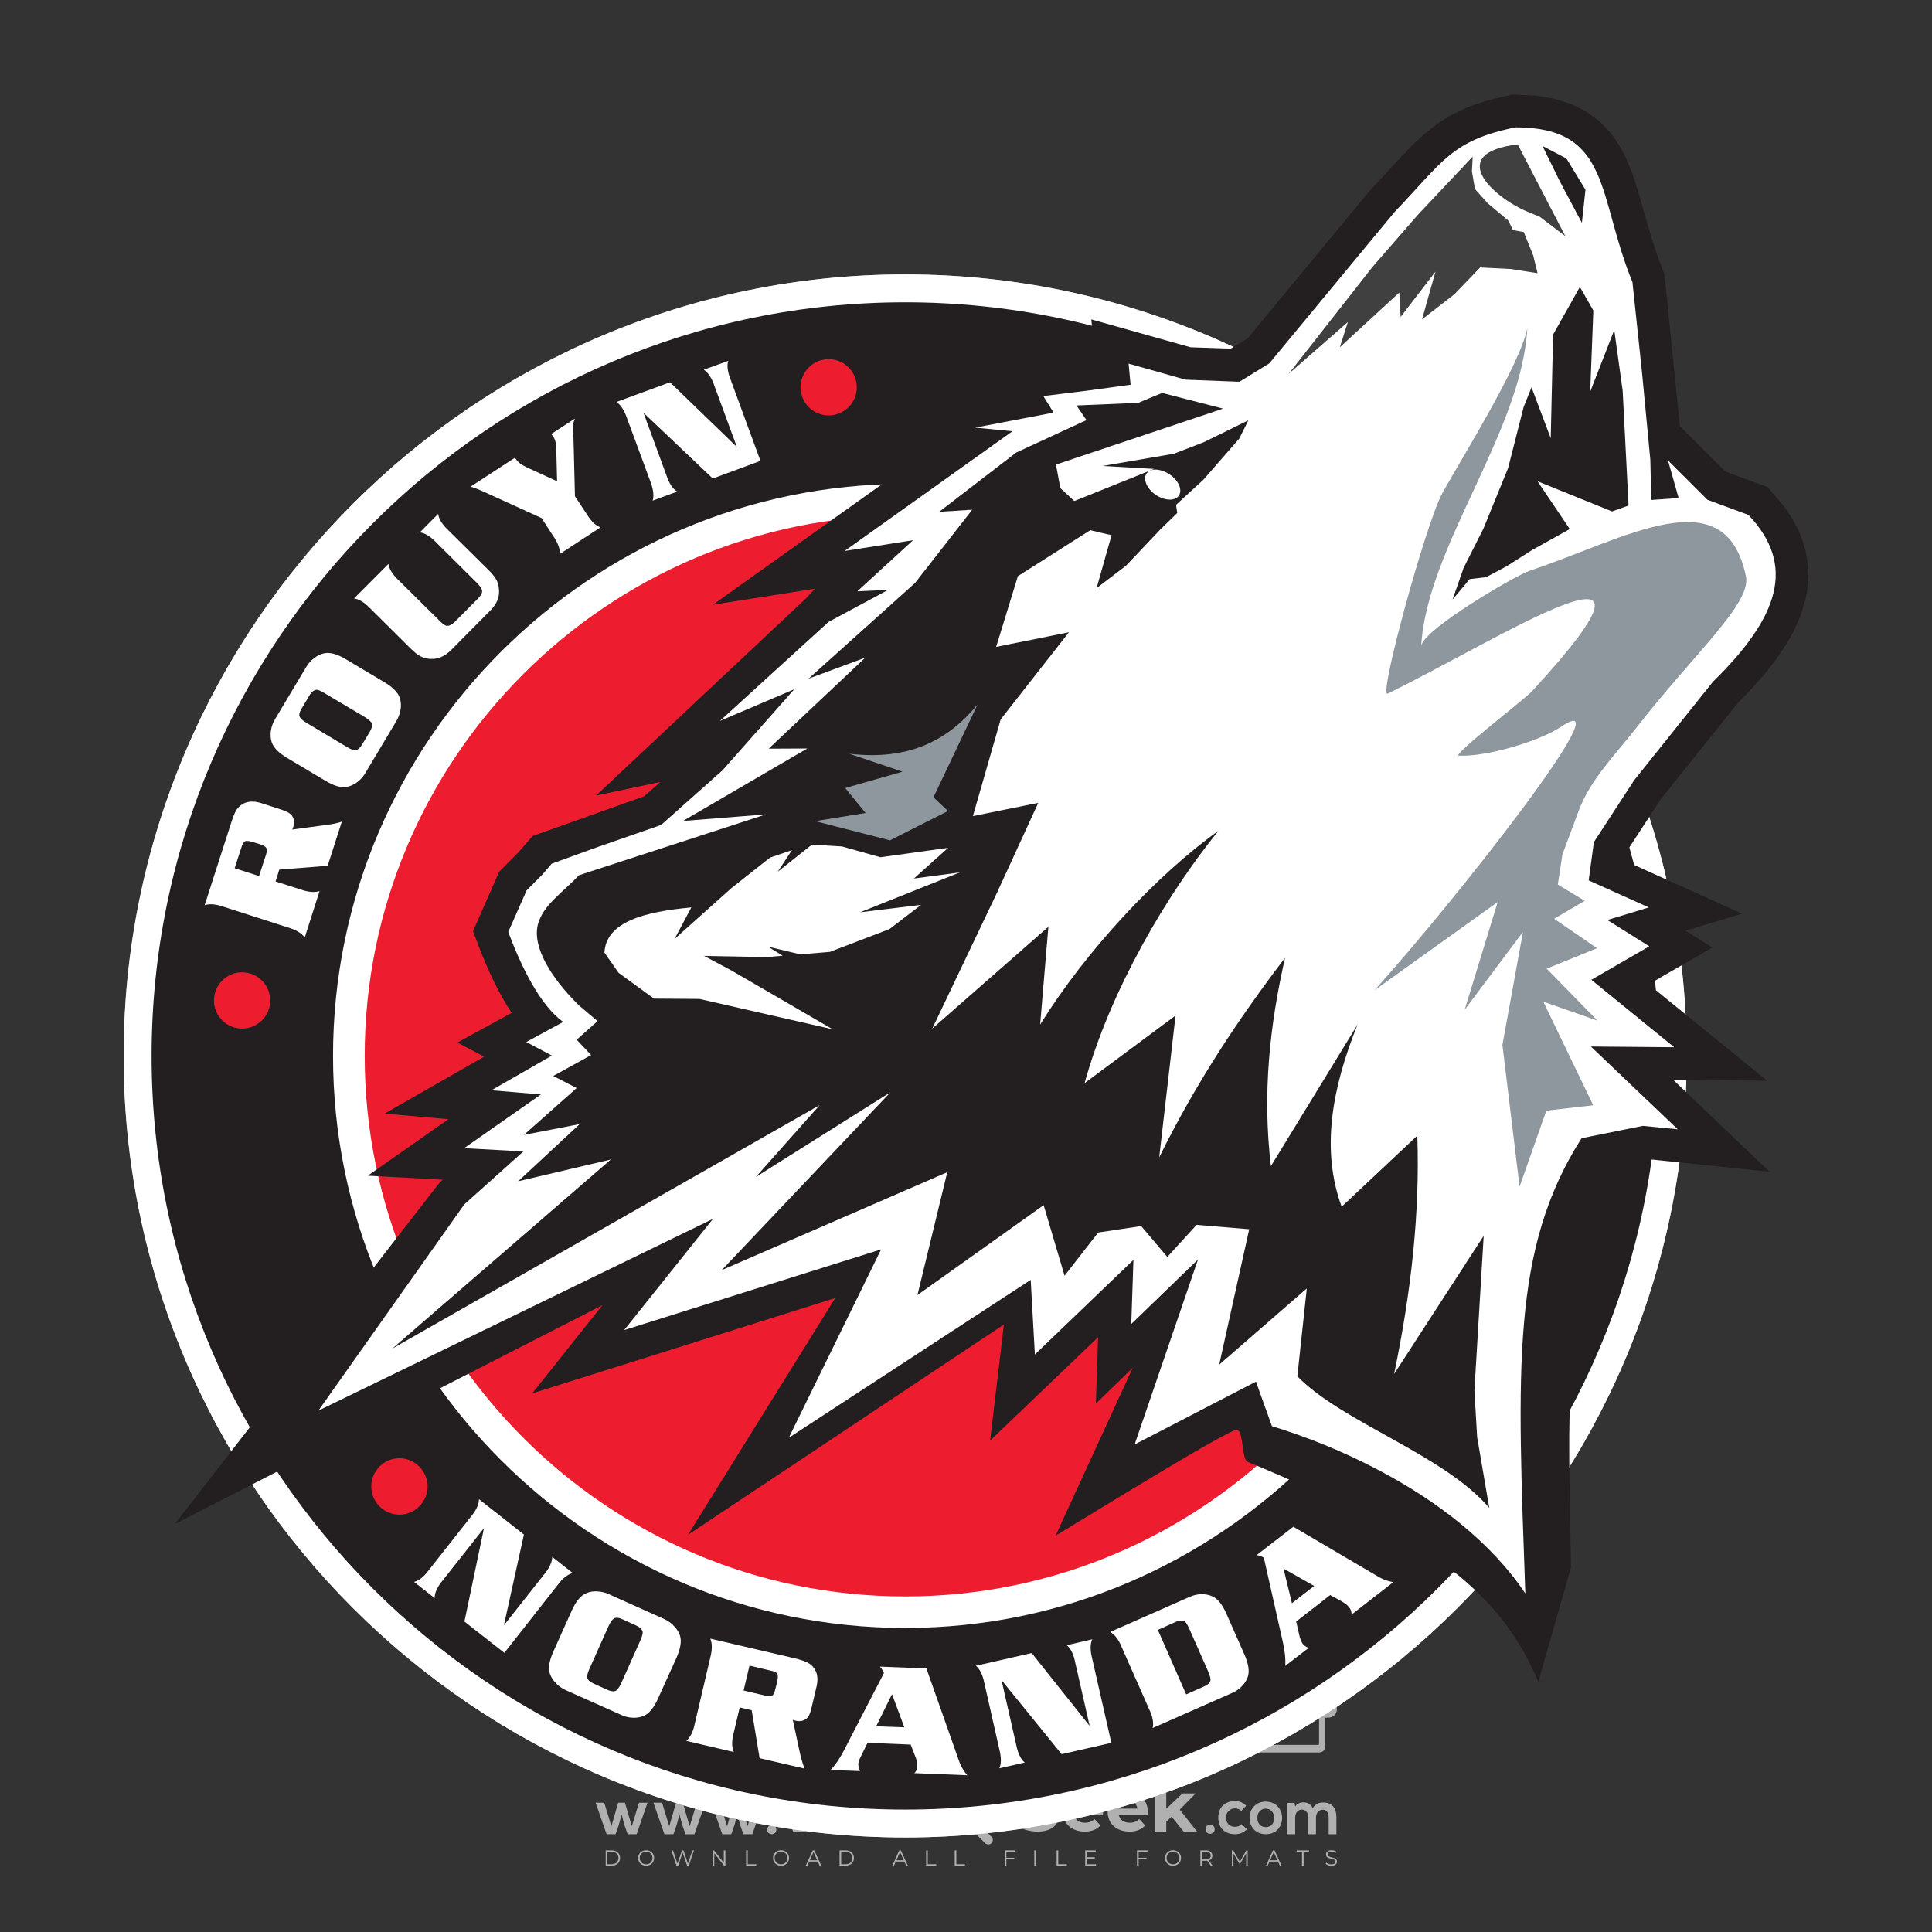 <?xml version="1.0" encoding="iso-8859-1"?>
<!-- Generator: Adobe Illustrator 24.3.0, SVG Export Plug-In . SVG Version: 6.00 Build 0)  -->
<svg version="1.1" id="Layer_1" xmlns="http://www.w3.org/2000/svg" xmlns:xlink="http://www.w3.org/1999/xlink" x="0px" y="0px"
	 viewBox="0 0 500 500" style="enable-background:new 0 0 500 500;" xml:space="preserve">
<rect x="0" y="0" width="500" height="500" fill="#333333" stroke="none"/>
<g id="watermark_1_">
	<g>
		<g id="watermark" style="opacity:0.61;">
			<g>
				<g>
					<g>
						<g>
							<polygon style="fill:#FFFFFF;" points="213.765,461.172 208.204,474.017 205.268,474.017 199.726,461.172 202.938,461.172 
								206.846,470.347 210.81,461.172 							"/>
						</g>
						<g>
							<path style="fill:#FFFFFF;" d="M223.507,469.741h-7.469c0.275,1.23,1.321,1.982,2.826,1.982c1.046,0,1.798-0.312,2.477-0.954
								l1.523,1.651c-0.917,1.046-2.294,1.597-4.074,1.597c-3.413,0-5.634-2.147-5.634-5.083c0-2.954,2.257-5.083,5.267-5.083
								c2.899,0,5.138,1.945,5.138,5.12C223.562,469.191,223.526,469.503,223.507,469.741 M216.002,468.071h4.863
								c-0.202-1.248-1.138-2.055-2.422-2.055C217.139,466.016,216.204,466.805,216.002,468.071"/>
						</g>
						<g>
							<path style="fill:#FFFFFF;" d="M224.735,468.934c0-2.973,2.294-5.083,5.505-5.083c2.074,0,3.707,0.899,4.423,2.514
								l-2.22,1.193c-0.532-0.936-1.321-1.358-2.221-1.358c-1.45,0-2.587,1.009-2.587,2.734c0,1.725,1.138,2.734,2.587,2.734
								c0.899,0,1.688-0.404,2.221-1.358l2.22,1.211c-0.716,1.578-2.349,2.495-4.423,2.495
								C227.029,474.017,224.735,471.907,224.735,468.934"/>
						</g>
						<g>
							<path style="fill:#FFFFFF;" d="M242.828,473.393c-0.587,0.422-1.45,0.624-2.331,0.624c-2.33,0-3.688-1.193-3.688-3.542
								v-4.055h-1.523v-2.202h1.523v-2.404h2.863v2.404h2.459v2.202h-2.459v4.019c0,0.844,0.458,1.303,1.229,1.303
								c0.422,0,0.844-0.128,1.156-0.367L242.828,473.393z"/>
						</g>
					</g>
					<g>
						<path style="fill:#FFFFFF;" d="M262.474,463.997v2.643c-0.238-0.018-0.422-0.037-0.642-0.037
							c-1.578,0-2.624,0.862-2.624,2.753v4.661h-2.863v-9.873h2.734v1.303C259.776,464.493,260.951,463.997,262.474,463.997"/>
					</g>
					<g>
						<path style="fill:#FFFFFF;" d="M263.299,472.53l1.009-2.239c1.083,0.789,2.697,1.339,4.239,1.339
							c1.762,0,2.477-0.587,2.477-1.376c0-2.404-7.469-0.752-7.469-5.524c0-2.184,1.762-4,5.413-4c1.615,0,3.267,0.385,4.459,1.138
							l-0.918,2.257c-1.193-0.679-2.422-1.009-3.56-1.009c-1.761,0-2.44,0.66-2.44,1.468c0,2.367,7.468,0.734,7.468,5.45
							c0,2.147-1.78,3.982-5.45,3.982C266.492,474.017,264.437,473.411,263.299,472.53"/>
					</g>
					<g>
						<path style="fill:#FFFFFF;" d="M285.428,469.741h-7.469c0.275,1.23,1.321,1.982,2.826,1.982c1.046,0,1.798-0.312,2.477-0.954
							l1.523,1.651c-0.918,1.046-2.294,1.597-4.074,1.597c-3.413,0-5.634-2.147-5.634-5.083c0-2.954,2.257-5.083,5.267-5.083
							c2.9,0,5.138,1.945,5.138,5.12C285.484,469.191,285.447,469.503,285.428,469.741 M277.923,468.071h4.863
							c-0.202-1.248-1.138-2.055-2.422-2.055C279.061,466.016,278.125,466.805,277.923,468.071"/>
					</g>
					<g>
						<path style="fill:#FFFFFF;" d="M297.007,469.741h-7.469c0.275,1.23,1.321,1.982,2.826,1.982c1.046,0,1.798-0.312,2.477-0.954
							l1.523,1.651c-0.918,1.046-2.294,1.597-4.074,1.597c-3.413,0-5.634-2.147-5.634-5.083c0-2.954,2.257-5.083,5.267-5.083
							c2.899,0,5.138,1.945,5.138,5.12C297.062,469.191,297.025,469.503,297.007,469.741 M289.501,468.071h4.863
							c-0.202-1.248-1.138-2.055-2.422-2.055C290.639,466.016,289.703,466.805,289.501,468.071"/>
					</g>
					<g>
						<polygon style="fill:#FFFFFF;" points="303.208,470.145 301.831,471.503 301.831,474.017 298.969,474.017 298.969,460.401 
							301.831,460.401 301.831,468.108 306.016,464.144 309.429,464.144 305.318,468.328 309.796,474.017 306.327,474.017 						"/>
					</g>
					<g>
						<path style="fill:#FFFFFF;" d="M256.601,475.359L256.601,475.359l-2.86-2.86c-0.435,0.508-0.953,0.943-1.534,1.284
							c-0.092,0.069-0.186,0.136-0.283,0.199l3.027,3.027c0.456,0.456,1.195,0.456,1.65,0
							C257.057,476.554,257.057,475.815,256.601,475.359"/>
					</g>
					<g>
						<path style="fill:#FFFFFF;" d="M249.984,463.244c0.221-0.173,0.495-0.281,0.797-0.281c0.042,0,0.083,0.002,0.124,0.006
							c-0.214-0.156-0.478-0.249-0.764-0.249c-0.395,0-0.744,0.18-0.981,0.458c-0.051,0-0.1,0.006-0.151,0.008
							c0.039-0.077,0.064-0.162,0.064-0.255c0-0.234-0.143-0.434-0.346-0.519c0.087,0.126,0.138,0.279,0.138,0.445
							c0,0.122-0.031,0.237-0.081,0.341c-2.811,0.201-5.03,2.539-5.03,5.4c0,2.993,2.426,5.42,5.42,5.42
							c2.993,0,5.42-2.426,5.42-5.42C254.595,465.879,252.593,463.635,249.984,463.244 M247.983,464.656
							c0.435,0,0.844,0.112,1.199,0.309c0.374-0.245,0.82-0.387,1.299-0.387c0.711,0,1.348,0.312,1.784,0.806
							c-0.435-0.379-1.004-0.61-1.627-0.61c-0.449,0-0.87,0.12-1.234,0.329c-0.079,0.046-0.156,0.096-0.229,0.15
							c-0.065-0.048-0.133-0.093-0.204-0.134c-0.369-0.219-0.8-0.344-1.26-0.344c-0.3,0-0.588,0.054-0.854,0.152
							C247.196,464.754,247.578,464.656,247.983,464.656 M251.772,469.098c0.115,0.305,0.181,0.634,0.181,0.979
							c0,1.534-1.244,2.777-2.778,2.777c-1.534,0-2.777-1.243-2.777-2.777c0-0.345,0.066-0.674,0.181-0.979
							c-0.62-0.382-1.035-1.064-1.035-1.846c0-1.197,0.971-2.168,2.168-2.168c0.565,0,1.078,0.218,1.463,0.572
							c0.386-0.354,0.899-0.572,1.464-0.572c1.197,0,2.168,0.971,2.168,2.168C252.807,468.034,252.392,468.716,251.772,469.098"/>
					</g>
					<g>
						<path style="fill:#FFFFFF;" d="M251.666,467.061c0,0.497-0.404,0.901-0.901,0.901c-0.497,0-0.901-0.404-0.901-0.901
							s0.404-0.901,0.901-0.901c0.101,0,0.197,0.017,0.287,0.047c-0.03,0.062-0.045,0.132-0.045,0.204
							c0,0.273,0.221,0.494,0.494,0.494c0.05,0,0.099-0.008,0.146-0.022C251.66,466.941,251.666,467,251.666,467.061"/>
					</g>
					<g>
						<path style="fill:#FFFFFF;" d="M248.255,467.061c0,0.376-0.305,0.681-0.681,0.681c-0.376,0-0.681-0.305-0.681-0.681
							s0.305-0.681,0.681-0.681c0.076,0,0.149,0.013,0.217,0.035c-0.023,0.047-0.034,0.1-0.034,0.155
							c0,0.206,0.167,0.374,0.374,0.374c0.038,0,0.075-0.006,0.11-0.017C248.25,466.97,248.255,467.015,248.255,467.061"/>
					</g>
					<g>
						<g>
							<g>
								<rect x="242.908" y="467.83" style="fill:#FFFFFF;" width="0.616" height="0.616"/>
							</g>
							<g>
								<rect x="254.827" y="467.83" style="fill:#FFFFFF;" width="0.616" height="0.616"/>
							</g>
							<g>
								<path style="fill:#FFFFFF;" d="M255.205,468.082h-0.14c0-3.248-2.642-5.89-5.89-5.89c-3.248,0-5.89,2.642-5.89,5.89h-0.14
									c0-1.611,0.627-3.125,1.766-4.264c1.139-1.139,2.653-1.766,4.264-1.766c1.611,0,3.125,0.627,4.264,1.766
									C254.578,464.957,255.205,466.471,255.205,468.082"/>
							</g>
						</g>
						<g>
							<rect x="248.868" y="461.814" style="fill:#FFFFFF;" width="0.616" height="0.616"/>
						</g>
						<g>
							<rect x="244.95" y="462.052" style="fill:#FFFFFF;" width="8.45" height="0.14"/>
						</g>
						<g>
							<path style="fill:#FFFFFF;" d="M245.174,462.15c0,0.108-0.088,0.196-0.196,0.196c-0.108,0-0.196-0.088-0.196-0.196
								c0-0.108,0.088-0.196,0.196-0.196C245.086,461.954,245.174,462.042,245.174,462.15"/>
						</g>
						<g>
							<path style="fill:#FFFFFF;" d="M253.596,462.15c0,0.108-0.088,0.196-0.196,0.196c-0.108,0-0.196-0.088-0.196-0.196
								c0-0.108,0.088-0.196,0.196-0.196C253.509,461.954,253.596,462.042,253.596,462.15"/>
						</g>
					</g>
				</g>
				<g>
					<path style="fill:#FFFFFF;" d="M314.356,473.409c0,1.559-2.364,1.559-2.364,0C311.993,471.851,314.356,471.851,314.356,473.409
						z"/>
				</g>
				<g>
					<g>
						<g>
							<path style="fill:#FFFFFF;" d="M161.739,466.549l1.772,6.088l1.855-6.088h2.215l-2.823,8.14h-2.33l-0.837-2.396l-0.722-2.708
								l-0.722,2.708l-0.837,2.396h-2.33l-2.839-8.14h2.231l1.855,6.088l1.756-6.088H161.739z"/>
						</g>
						<g>
							<path style="fill:#FFFFFF;" d="M176.713,466.549l1.772,6.088l1.855-6.088h2.215l-2.823,8.14h-2.33l-0.837-2.396l-0.722-2.708
								l-0.722,2.708l-0.837,2.396h-2.33l-2.839-8.14h2.231l1.855,6.088l1.756-6.088H176.713z"/>
						</g>
						<g>
							<path style="fill:#FFFFFF;" d="M191.687,466.549l1.772,6.088l1.855-6.088h2.215l-2.823,8.14h-2.33l-0.837-2.396l-0.722-2.708
								l-0.722,2.708l-0.837,2.396h-2.33l-2.839-8.14h2.231l1.855,6.088l1.756-6.088H191.687z"/>
						</g>
					</g>
					<g>
						<path style="fill:#FFFFFF;" d="M200.908,473.52c0,1.559-2.364,1.559-2.364,0C198.545,471.962,200.908,471.962,200.908,473.52z
							"/>
					</g>
					<g>
						<path style="fill:#FFFFFF;" d="M322.71,473.409c-0.935,0.919-1.919,1.28-3.117,1.28c-2.346,0-4.3-1.411-4.3-4.282
							s1.953-4.284,4.3-4.284c1.149,0,2.035,0.329,2.921,1.199l-1.264,1.329c-0.476-0.428-1.066-0.64-1.623-0.64
							c-1.346,0-2.33,0.985-2.33,2.396c0,1.542,1.05,2.362,2.297,2.362c0.64,0,1.28-0.18,1.772-0.672L322.71,473.409z"/>
					</g>
					<g>
						<path style="fill:#FFFFFF;" d="M331.805,470.472c0,2.33-1.591,4.217-4.217,4.217c-2.626,0-4.201-1.887-4.201-4.217
							c0-2.314,1.609-4.217,4.185-4.217C330.149,466.255,331.805,468.158,331.805,470.472z M325.389,470.472
							c0,1.231,0.739,2.38,2.199,2.38c1.46,0,2.199-1.149,2.199-2.38c0-1.215-0.854-2.396-2.199-2.396
							C326.144,468.077,325.389,469.258,325.389,470.472z"/>
					</g>
					<g>
						<path style="fill:#FFFFFF;" d="M338.572,474.689v-4.332c0-1.068-0.559-2.035-1.658-2.035c-1.082,0-1.722,0.967-1.722,2.035
							v4.332h-2.003v-8.107h1.855l0.148,0.985c0.426-0.82,1.362-1.116,2.133-1.116c0.969,0,1.937,0.394,2.396,1.51
							c0.723-1.149,1.658-1.478,2.708-1.478c2.297,0,3.43,1.412,3.43,3.84v4.365h-2.003v-4.365c0-1.066-0.442-1.97-1.526-1.97
							c-1.082,0-1.756,0.935-1.756,2.003v4.332H338.572z"/>
					</g>
				</g>
			</g>
		</g>
		<g style="opacity:0.61;">
			<g>
				<g>
					<path style="fill:#FFFFFF;" d="M345.988,431.299c-0.006-1.224-0.959-2.121-2.189-2.14c-0.924-0.014-0.832,0.12-0.834-0.867
						c-0.003-1.097-0.007-2.194,0.003-3.292c0.003-0.379-0.112-0.691-0.362-0.976c-2.342-2.668-4.678-5.342-7.019-8.011
						c-0.12-0.137-0.275-0.244-0.414-0.366c-6.214,0-12.427,0-18.641,0c-0.794,0.293-1.14,0.868-1.138,1.709
						c0.01,3.748,0.004,7.496,0.004,11.243c0,0.556-0.003,0.589-0.55,0.551c-1.497-0.102-2.516,0.986-2.497,2.492
						c0.044,3.476,0.013,6.953,0.014,10.429c0.001,1.58,0.867,2.443,2.45,2.449c0.582,0.002,0.582,0.002,0.582,0.6
						c0,2.219-0.001,4.438,0.001,6.657c0.001,1.192,0.58,1.771,1.768,1.771c8.013,0.001,16.027,0.001,24.04,0
						c1.168,0,1.755-0.583,1.757-1.745c0.002-2.256,0-4.512,0.001-6.768c0-0.512,0.002-0.511,0.52-0.515
						c0.271-0.002,0.541,0.008,0.809-0.058c0.996-0.246,1.69-1.044,1.694-2.069C346.003,438.696,346.005,434.997,345.988,431.299z
						 M317.537,417.162c5.337,0,10.674,0,16.01,0c0.548,0,0.554,0.007,0.554,0.561c0.001,2.243-0.001,4.486,0.001,6.73
						c0.001,0.811,0.249,1.059,1.06,1.059c1.91,0.001,3.821,0,5.731,0.001c0.458,0,0.479,0.021,0.481,0.483
						c0.003,0.887,0.002,1.775,0,2.662c-0.001,0.477-0.024,0.498-0.504,0.499c-3.895,0.001-7.79,0-11.684,0
						c-3.882,0-7.765,0-11.647,0c-0.55,0-0.552-0.001-0.552-0.561c-0.001-3.624-0.001-7.247,0-10.871
						C316.987,417.166,316.991,417.162,317.537,417.162z M340.822,451.579c-3.883,0.001-7.766,0-11.65,0c-3.871,0-7.742,0-11.613,0
						c-0.572,0-0.574-0.002-0.574-0.579c-0.001-1.997-0.001-3.994,0.001-5.991c0-0.464,0.023-0.486,0.478-0.487
						c7.803-0.001,15.607-0.001,23.41,0c0.478,0,0.499,0.02,0.499,0.503c0.002,1.997,0.001,3.994,0,5.991
						C341.375,451.574,341.37,451.579,340.822,451.579z"/>
				</g>
				<g>
					<g>
						<rect x="327.418" y="417.053" style="fill:#FFFFFF;" width="1.757" height="1.054"/>
					</g>
					<g>
						<rect x="325.662" y="418.107" style="fill:#FFFFFF;" width="1.757" height="1.054"/>
					</g>
					<g>
						<rect x="327.418" y="419.161" style="fill:#FFFFFF;" width="1.757" height="1.054"/>
					</g>
					<g>
						<rect x="325.662" y="420.215" style="fill:#FFFFFF;" width="1.757" height="1.054"/>
					</g>
					<g>
						<rect x="327.418" y="421.269" style="fill:#FFFFFF;" width="1.757" height="1.054"/>
					</g>
					<g>
						<rect x="325.662" y="422.323" style="fill:#FFFFFF;" width="1.757" height="1.054"/>
					</g>
					<g>
						<rect x="327.418" y="423.378" style="fill:#FFFFFF;" width="1.757" height="1.054"/>
					</g>
					<g>
						<rect x="325.662" y="424.432" style="fill:#FFFFFF;" width="1.757" height="1.054"/>
					</g>
					<g>
						<rect x="327.418" y="425.486" style="fill:#FFFFFF;" width="1.757" height="1.054"/>
					</g>
					<g>
						<rect x="325.662" y="426.54" style="fill:#FFFFFF;" width="1.757" height="1.054"/>
					</g>
					<g>
						<rect x="327.418" y="427.594" style="fill:#FFFFFF;" width="1.757" height="1.054"/>
					</g>
					<g>
						<rect x="325.662" y="428.648" style="fill:#FFFFFF;" width="1.757" height="1.054"/>
					</g>
				</g>
			</g>
			<g>
				<path style="fill:#FFFFFF;" d="M187.637,431.299c-0.006-1.224-0.959-2.121-2.189-2.14c-0.924-0.014-0.832,0.12-0.834-0.867
					c-0.003-1.097-0.007-2.194,0.003-3.292c0.003-0.379-0.112-0.691-0.362-0.976c-2.342-2.668-4.678-5.342-7.019-8.011
					c-0.12-0.137-0.275-0.244-0.414-0.366c-6.214,0-12.427,0-18.641,0c-0.794,0.293-1.14,0.868-1.138,1.709
					c0.01,3.748,0.004,7.496,0.004,11.243c0,0.556-0.003,0.589-0.55,0.551c-1.497-0.102-2.516,0.986-2.497,2.492
					c0.044,3.476,0.013,6.953,0.014,10.429c0.001,1.58,0.867,2.443,2.45,2.449c0.582,0.002,0.582,0.002,0.582,0.6
					c0,2.219-0.001,4.438,0.001,6.657c0.001,1.192,0.58,1.771,1.768,1.771c8.013,0.001,16.027,0.001,24.04,0
					c1.168,0,1.755-0.583,1.757-1.745c0.002-2.256,0-4.512,0.001-6.768c0-0.512,0.002-0.511,0.52-0.515
					c0.271-0.002,0.541,0.008,0.809-0.058c0.996-0.246,1.69-1.044,1.694-2.069C187.652,438.696,187.655,434.997,187.637,431.299z
					 M159.187,417.162c5.337,0,10.674,0,16.01,0c0.548,0,0.554,0.007,0.554,0.561c0.001,2.243-0.001,4.486,0.001,6.73
					c0.001,0.811,0.249,1.059,1.06,1.059c1.91,0.001,3.821,0,5.731,0.001c0.458,0,0.479,0.021,0.481,0.483
					c0.003,0.887,0.002,1.775,0,2.662c-0.001,0.477-0.024,0.498-0.504,0.499c-3.895,0.001-7.79,0-11.684,0
					c-3.882,0-7.765,0-11.647,0c-0.55,0-0.552-0.001-0.552-0.561c-0.001-3.624-0.001-7.247,0-10.871
					C158.636,417.166,158.64,417.162,159.187,417.162z M182.472,451.579c-3.883,0.001-7.766,0-11.65,0c-3.871,0-7.742,0-11.613,0
					c-0.572,0-0.574-0.002-0.574-0.579c-0.001-1.997-0.001-3.994,0.001-5.991c0-0.464,0.023-0.486,0.478-0.487
					c7.803-0.001,15.607-0.001,23.41,0c0.478,0,0.499,0.02,0.499,0.503c0.002,1.997,0.001,3.994,0,5.991
					C183.024,451.574,183.019,451.579,182.472,451.579z"/>
			</g>
			<g>
				<path style="fill:#FFFFFF;" d="M159.779,440.669v-7.897h2.779c0.375,0,0.726,0.061,1.053,0.182
					c0.327,0.121,0.612,0.292,0.855,0.513c0.242,0.221,0.434,0.483,0.573,0.789c0.14,0.305,0.21,0.642,0.21,1.009
					c0,0.375-0.07,0.715-0.21,1.02c-0.14,0.305-0.331,0.568-0.573,0.789c-0.243,0.221-0.528,0.392-0.855,0.513
					c-0.327,0.121-0.678,0.182-1.053,0.182h-1.29v2.901H159.779z M162.58,436.356c0.39,0,0.684-0.111,0.882-0.331
					c0.199-0.22,0.298-0.474,0.298-0.761c0-0.14-0.024-0.276-0.072-0.408c-0.048-0.132-0.121-0.248-0.221-0.347
					c-0.099-0.099-0.223-0.178-0.37-0.237c-0.147-0.059-0.32-0.089-0.518-0.089h-1.312v2.173H162.58z"/>
				<path style="fill:#FFFFFF;" d="M166.308,432.771h1.731l3.177,5.294h0.088l-0.088-1.522v-3.772h1.478v7.897h-1.566l-3.353-5.592
					h-0.088l0.088,1.522v4.07h-1.467V432.771z"/>
				<path style="fill:#FFFFFF;" d="M177.922,436.334h3.872c0.022,0.089,0.04,0.195,0.055,0.32c0.014,0.125,0.022,0.25,0.022,0.375
					c0,0.507-0.077,0.985-0.231,1.434c-0.154,0.449-0.397,0.849-0.728,1.202c-0.353,0.375-0.776,0.666-1.268,0.871
					c-0.493,0.206-1.055,0.309-1.688,0.309c-0.574,0-1.114-0.103-1.622-0.309c-0.507-0.206-0.948-0.492-1.323-0.86
					c-0.375-0.367-0.673-0.803-0.894-1.307c-0.221-0.504-0.331-1.053-0.331-1.649c0-0.595,0.11-1.145,0.331-1.649
					c0.221-0.504,0.518-0.939,0.894-1.307c0.375-0.367,0.816-0.654,1.323-0.86c0.507-0.206,1.048-0.309,1.622-0.309
					c0.64,0,1.211,0.11,1.715,0.331c0.504,0.221,0.935,0.526,1.296,0.915l-1.025,1.004c-0.258-0.272-0.544-0.48-0.861-0.623
					c-0.316-0.143-0.695-0.215-1.136-0.215c-0.361,0-0.703,0.065-1.026,0.193c-0.324,0.129-0.607,0.311-0.85,0.546
					c-0.242,0.235-0.436,0.52-0.579,0.855c-0.143,0.335-0.215,0.708-0.215,1.119c0,0.412,0.072,0.785,0.215,1.12
					c0.143,0.335,0.338,0.62,0.584,0.855c0.246,0.235,0.531,0.418,0.855,0.546c0.323,0.129,0.669,0.193,1.037,0.193
					c0.419,0,0.773-0.061,1.064-0.182c0.29-0.121,0.538-0.278,0.744-0.469c0.148-0.132,0.275-0.3,0.381-0.502
					c0.106-0.202,0.189-0.428,0.248-0.678h-2.482V436.334z"/>
			</g>
			<g>
				<path style="fill:#FFFFFF;" d="M224.019,431.299c-0.006-1.224-0.959-2.121-2.189-2.14c-0.924-0.014-0.832,0.12-0.834-0.867
					c-0.003-1.097-0.007-2.194,0.003-3.292c0.003-0.379-0.112-0.691-0.362-0.976c-2.342-2.668-4.678-5.342-7.019-8.011
					c-0.12-0.137-0.275-0.244-0.414-0.366c-6.214,0-12.427,0-18.641,0c-0.794,0.293-1.14,0.868-1.138,1.709
					c0.01,3.748,0.004,7.496,0.004,11.243c0,0.556-0.003,0.589-0.55,0.551c-1.497-0.102-2.516,0.986-2.497,2.492
					c0.044,3.476,0.013,6.953,0.014,10.429c0.001,1.58,0.867,2.443,2.45,2.449c0.582,0.002,0.582,0.002,0.582,0.6
					c0,2.219-0.001,4.438,0.001,6.657c0.001,1.192,0.58,1.771,1.768,1.771c8.013,0.001,16.027,0.001,24.04,0
					c1.168,0,1.755-0.583,1.757-1.745c0.002-2.256,0-4.512,0.001-6.768c0-0.512,0.002-0.511,0.52-0.515
					c0.271-0.002,0.541,0.008,0.809-0.058c0.997-0.246,1.69-1.044,1.694-2.069C224.034,438.696,224.036,434.997,224.019,431.299z
					 M195.568,417.162c5.337,0,10.674,0,16.01,0c0.548,0,0.554,0.007,0.554,0.561c0.001,2.243-0.001,4.486,0.001,6.73
					c0.001,0.811,0.249,1.059,1.06,1.059c1.91,0.001,3.821,0,5.731,0.001c0.458,0,0.479,0.021,0.481,0.483
					c0.003,0.887,0.002,1.775,0,2.662c-0.001,0.477-0.024,0.498-0.504,0.499c-3.895,0.001-7.79,0-11.684,0
					c-3.882,0-7.765,0-11.647,0c-0.55,0-0.552-0.001-0.552-0.561c-0.001-3.624-0.001-7.247,0-10.871
					C195.018,417.166,195.022,417.162,195.568,417.162z M218.854,451.579c-3.883,0.001-7.766,0-11.65,0c-3.871,0-7.742,0-11.613,0
					c-0.572,0-0.574-0.002-0.574-0.579c-0.001-1.997-0.001-3.994,0.001-5.991c0-0.464,0.023-0.486,0.478-0.487
					c7.803-0.001,15.607-0.001,23.41,0c0.478,0,0.499,0.02,0.499,0.503c0.002,1.997,0.001,3.994,0,5.991
					C219.406,451.574,219.401,451.579,218.854,451.579z"/>
			</g>
			<g>
				<path style="fill:#FFFFFF;" d="M205.111,432.771h1.699l2.967,7.897h-1.644l-0.651-1.886h-3.044l-0.651,1.886h-1.643
					L205.111,432.771z M206.997,437.415l-0.706-1.974l-0.287-0.96h-0.088l-0.287,0.96l-0.706,1.974H206.997z"/>
				<path style="fill:#FFFFFF;" d="M211.331,434.536c-0.125,0-0.245-0.024-0.359-0.072c-0.114-0.048-0.213-0.114-0.298-0.199
					c-0.084-0.084-0.151-0.182-0.198-0.292c-0.048-0.11-0.072-0.232-0.072-0.364s0.024-0.254,0.072-0.364
					c0.048-0.11,0.114-0.208,0.198-0.292c0.084-0.084,0.184-0.151,0.298-0.198c0.114-0.048,0.233-0.072,0.359-0.072
					c0.257,0,0.478,0.09,0.662,0.27c0.184,0.181,0.276,0.399,0.276,0.656s-0.092,0.476-0.276,0.656
					C211.809,434.446,211.589,434.536,211.331,434.536z M210.615,440.669v-5.404h1.445v5.404H210.615z"/>
			</g>
			<g>
				<path style="fill:#FFFFFF;" d="M261.044,431.299c-0.006-1.224-0.959-2.121-2.189-2.14c-0.924-0.014-0.832,0.12-0.834-0.867
					c-0.003-1.097-0.007-2.194,0.003-3.292c0.003-0.379-0.112-0.691-0.362-0.976c-2.342-2.668-4.678-5.342-7.019-8.011
					c-0.12-0.137-0.275-0.244-0.414-0.366c-6.214,0-12.427,0-18.641,0c-0.794,0.293-1.14,0.868-1.138,1.709
					c0.01,3.748,0.004,7.496,0.004,11.243c0,0.556-0.003,0.589-0.55,0.551c-1.497-0.102-2.516,0.986-2.497,2.492
					c0.044,3.476,0.013,6.953,0.014,10.429c0.001,1.58,0.867,2.443,2.45,2.449c0.582,0.002,0.582,0.002,0.582,0.6
					c0,2.219-0.001,4.438,0.001,6.657c0.001,1.192,0.58,1.771,1.768,1.771c8.013,0.001,16.027,0.001,24.04,0
					c1.168,0,1.755-0.583,1.757-1.745c0.002-2.256,0-4.512,0.001-6.768c0-0.512,0.002-0.511,0.52-0.515
					c0.271-0.002,0.541,0.008,0.809-0.058c0.996-0.246,1.69-1.044,1.694-2.069C261.059,438.696,261.061,434.997,261.044,431.299z
					 M232.593,417.162c5.337,0,10.674,0,16.01,0c0.548,0,0.554,0.007,0.554,0.561c0.001,2.243-0.001,4.486,0.001,6.73
					c0.001,0.811,0.249,1.059,1.06,1.059c1.91,0.001,3.821,0,5.731,0.001c0.458,0,0.479,0.021,0.481,0.483
					c0.003,0.887,0.002,1.775,0,2.662c-0.001,0.477-0.024,0.498-0.504,0.499c-3.895,0.001-7.79,0-11.684,0
					c-3.882,0-7.765,0-11.647,0c-0.55,0-0.552-0.001-0.552-0.561c-0.001-3.624-0.001-7.247,0-10.871
					C232.042,417.166,232.047,417.162,232.593,417.162z M255.878,451.579c-3.883,0.001-7.766,0-11.65,0c-3.871,0-7.742,0-11.613,0
					c-0.572,0-0.574-0.002-0.574-0.579c-0.001-1.997-0.001-3.994,0.001-5.991c0-0.464,0.023-0.486,0.478-0.487
					c7.803-0.001,15.607-0.001,23.41,0c0.478,0,0.499,0.02,0.499,0.503c0.002,1.997,0.001,3.994,0,5.991
					C256.431,451.574,256.426,451.579,255.878,451.579z"/>
			</g>
			<g>
				<path style="fill:#FFFFFF;" d="M236.361,440.845c-0.338,0-0.662-0.048-0.971-0.143c-0.309-0.095-0.592-0.239-0.849-0.43
					c-0.257-0.191-0.481-0.425-0.673-0.7c-0.191-0.276-0.342-0.597-0.452-0.965l1.401-0.551c0.103,0.397,0.283,0.726,0.54,0.987
					c0.257,0.261,0.596,0.392,1.015,0.392c0.154,0,0.303-0.02,0.447-0.061c0.143-0.04,0.272-0.099,0.386-0.176
					s0.204-0.175,0.27-0.292c0.066-0.118,0.099-0.254,0.099-0.408c0-0.147-0.026-0.279-0.077-0.397
					c-0.051-0.117-0.138-0.227-0.259-0.331c-0.121-0.103-0.28-0.202-0.475-0.298c-0.195-0.095-0.435-0.195-0.722-0.298l-0.485-0.176
					c-0.213-0.073-0.429-0.173-0.645-0.298c-0.217-0.125-0.413-0.276-0.59-0.452c-0.177-0.176-0.322-0.384-0.436-0.623
					c-0.114-0.239-0.171-0.509-0.171-0.81c0-0.309,0.06-0.597,0.182-0.866c0.121-0.268,0.294-0.503,0.518-0.706
					c0.224-0.202,0.492-0.36,0.805-0.474s0.66-0.171,1.042-0.171c0.397,0,0.74,0.053,1.031,0.16
					c0.291,0.107,0.537,0.243,0.739,0.408c0.202,0.165,0.366,0.348,0.491,0.546c0.125,0.199,0.217,0.386,0.276,0.563l-1.312,0.551
					c-0.074-0.221-0.208-0.419-0.402-0.596c-0.195-0.176-0.462-0.265-0.8-0.265c-0.324,0-0.592,0.075-0.805,0.226
					c-0.213,0.151-0.32,0.348-0.32,0.59c0,0.235,0.103,0.436,0.309,0.601c0.206,0.165,0.533,0.325,0.982,0.48l0.497,0.165
					c0.316,0.111,0.605,0.237,0.866,0.381c0.261,0.143,0.485,0.314,0.673,0.513c0.187,0.199,0.331,0.425,0.43,0.678
					c0.1,0.254,0.149,0.546,0.149,0.877c0,0.412-0.083,0.767-0.248,1.064c-0.165,0.298-0.377,0.542-0.634,0.734
					c-0.258,0.191-0.548,0.335-0.872,0.43C236.986,440.797,236.67,440.845,236.361,440.845z"/>
				<path style="fill:#FFFFFF;" d="M239.516,432.771h1.61l1.633,4.754l0.287,1.015h0.088l0.309-1.015l1.699-4.754h1.61l-2.879,7.897
					h-1.566L239.516,432.771z"/>
				<path style="fill:#FFFFFF;" d="M251.097,436.334h3.871c0.022,0.089,0.04,0.195,0.055,0.32c0.015,0.125,0.023,0.25,0.023,0.375
					c0,0.507-0.078,0.985-0.232,1.434c-0.154,0.449-0.397,0.849-0.728,1.202c-0.353,0.375-0.775,0.666-1.268,0.871
					c-0.493,0.206-1.055,0.309-1.688,0.309c-0.574,0-1.114-0.103-1.621-0.309c-0.507-0.206-0.949-0.492-1.324-0.86
					c-0.375-0.367-0.673-0.803-0.894-1.307c-0.22-0.504-0.331-1.053-0.331-1.649c0-0.595,0.11-1.145,0.331-1.649
					c0.221-0.504,0.518-0.939,0.894-1.307c0.375-0.367,0.816-0.654,1.324-0.86c0.507-0.206,1.047-0.309,1.621-0.309
					c0.64,0,1.211,0.11,1.715,0.331c0.504,0.221,0.936,0.526,1.296,0.915l-1.026,1.004c-0.257-0.272-0.544-0.48-0.861-0.623
					c-0.316-0.143-0.694-0.215-1.136-0.215c-0.36,0-0.702,0.065-1.026,0.193c-0.323,0.129-0.607,0.311-0.849,0.546
					c-0.243,0.235-0.436,0.52-0.579,0.855c-0.143,0.335-0.215,0.708-0.215,1.119c0,0.412,0.072,0.785,0.215,1.12
					c0.143,0.335,0.338,0.62,0.585,0.855c0.246,0.235,0.531,0.418,0.854,0.546c0.324,0.129,0.669,0.193,1.037,0.193
					c0.419,0,0.774-0.061,1.064-0.182c0.29-0.121,0.539-0.278,0.745-0.469c0.147-0.132,0.274-0.3,0.38-0.502
					c0.107-0.202,0.189-0.428,0.248-0.678h-2.482V436.334z"/>
			</g>
			<g>
				<path style="fill:#FFFFFF;" d="M297.3,431.299c-0.006-1.224-0.959-2.121-2.189-2.14c-0.924-0.014-0.832,0.12-0.834-0.867
					c-0.003-1.097-0.007-2.194,0.003-3.292c0.003-0.379-0.112-0.691-0.362-0.976c-2.342-2.668-4.678-5.342-7.019-8.011
					c-0.12-0.137-0.275-0.244-0.414-0.366c-6.214,0-12.427,0-18.641,0c-0.794,0.293-1.14,0.868-1.138,1.709
					c0.01,3.748,0.004,7.496,0.004,11.243c0,0.556-0.003,0.589-0.55,0.551c-1.497-0.102-2.516,0.986-2.497,2.492
					c0.044,3.476,0.013,6.953,0.014,10.429c0.001,1.58,0.867,2.443,2.45,2.449c0.582,0.002,0.582,0.002,0.582,0.6
					c0,2.219-0.001,4.438,0.001,6.657c0.001,1.192,0.58,1.771,1.768,1.771c8.013,0.001,16.027,0.001,24.04,0
					c1.168,0,1.755-0.583,1.757-1.745c0.002-2.256,0-4.512,0.001-6.768c0-0.512,0.002-0.511,0.52-0.515
					c0.271-0.002,0.541,0.008,0.809-0.058c0.996-0.246,1.69-1.044,1.694-2.069C297.315,438.696,297.318,434.997,297.3,431.299z
					 M268.85,417.162c5.337,0,10.674,0,16.01,0c0.548,0,0.554,0.007,0.554,0.561c0.001,2.243-0.001,4.486,0.001,6.73
					c0.001,0.811,0.249,1.059,1.06,1.059c1.91,0.001,3.821,0,5.731,0.001c0.458,0,0.479,0.021,0.481,0.483
					c0.003,0.887,0.002,1.775,0,2.662c-0.001,0.477-0.024,0.498-0.504,0.499c-3.895,0.001-7.79,0-11.684,0
					c-3.882,0-7.765,0-11.647,0c-0.55,0-0.552-0.001-0.552-0.561c-0.001-3.624-0.001-7.247,0-10.871
					C268.299,417.166,268.303,417.162,268.85,417.162z M292.135,451.579c-3.883,0.001-7.766,0-11.65,0c-3.871,0-7.742,0-11.613,0
					c-0.572,0-0.574-0.002-0.574-0.579c-0.001-1.997-0.001-3.994,0.001-5.991c0-0.464,0.023-0.486,0.478-0.487
					c7.803-0.001,15.607-0.001,23.41,0c0.478,0,0.499,0.02,0.499,0.503c0.001,1.997,0.001,3.994,0,5.991
					C292.687,451.574,292.682,451.579,292.135,451.579z"/>
			</g>
			<g>
				<path style="fill:#FFFFFF;" d="M272.966,434.183v1.831h3.165v1.412h-3.165v1.831h3.518v1.412h-5.007v-7.897h5.007v1.412H272.966
					z"/>
				<path style="fill:#FFFFFF;" d="M277.852,440.669v-7.897h2.779c0.375,0,0.726,0.061,1.053,0.182
					c0.327,0.121,0.612,0.292,0.855,0.513c0.243,0.221,0.434,0.483,0.574,0.789c0.14,0.305,0.209,0.642,0.209,1.009
					c0,0.375-0.07,0.715-0.209,1.02c-0.14,0.305-0.331,0.568-0.574,0.789c-0.243,0.221-0.528,0.392-0.855,0.513
					c-0.327,0.121-0.678,0.182-1.053,0.182h-1.29v2.901H277.852z M280.653,436.356c0.389,0,0.684-0.111,0.882-0.331
					c0.199-0.22,0.298-0.474,0.298-0.761c0-0.14-0.024-0.276-0.072-0.408c-0.048-0.132-0.121-0.248-0.221-0.347
					c-0.099-0.099-0.222-0.178-0.37-0.237c-0.147-0.059-0.32-0.089-0.518-0.089h-1.312v2.173H280.653z"/>
				<path style="fill:#FFFFFF;" d="M286.797,440.845c-0.338,0-0.662-0.048-0.971-0.143c-0.309-0.095-0.592-0.239-0.849-0.43
					c-0.257-0.191-0.482-0.425-0.673-0.7c-0.191-0.276-0.342-0.597-0.452-0.965l1.401-0.551c0.103,0.397,0.283,0.726,0.541,0.987
					c0.257,0.261,0.595,0.392,1.015,0.392c0.154,0,0.303-0.02,0.447-0.061c0.143-0.04,0.272-0.099,0.386-0.176
					c0.114-0.077,0.204-0.175,0.27-0.292c0.066-0.118,0.1-0.254,0.1-0.408c0-0.147-0.026-0.279-0.077-0.397
					c-0.051-0.117-0.138-0.227-0.259-0.331c-0.121-0.103-0.279-0.202-0.474-0.298c-0.195-0.095-0.436-0.195-0.723-0.298
					l-0.485-0.176c-0.213-0.073-0.428-0.173-0.645-0.298c-0.217-0.125-0.414-0.276-0.59-0.452c-0.176-0.176-0.322-0.384-0.436-0.623
					c-0.114-0.239-0.171-0.509-0.171-0.81c0-0.309,0.061-0.597,0.182-0.866c0.121-0.268,0.294-0.503,0.518-0.706
					c0.224-0.202,0.493-0.36,0.805-0.474c0.312-0.114,0.66-0.171,1.042-0.171c0.397,0,0.741,0.053,1.031,0.16
					c0.29,0.107,0.537,0.243,0.739,0.408c0.202,0.165,0.365,0.348,0.491,0.546c0.125,0.199,0.217,0.386,0.276,0.563l-1.312,0.551
					c-0.074-0.221-0.208-0.419-0.403-0.596c-0.195-0.176-0.462-0.265-0.799-0.265c-0.324,0-0.592,0.075-0.805,0.226
					c-0.213,0.151-0.32,0.348-0.32,0.59c0,0.235,0.103,0.436,0.309,0.601c0.206,0.165,0.533,0.325,0.982,0.48l0.496,0.165
					c0.316,0.111,0.605,0.237,0.866,0.381c0.261,0.143,0.485,0.314,0.673,0.513c0.187,0.199,0.331,0.425,0.43,0.678
					c0.099,0.254,0.149,0.546,0.149,0.877c0,0.412-0.083,0.767-0.248,1.064c-0.165,0.298-0.377,0.542-0.634,0.734
					c-0.258,0.191-0.548,0.335-0.872,0.43C287.422,440.797,287.105,440.845,286.797,440.845z"/>
			</g>
			<g>
				<path style="fill:#FFFFFF;" d="M321.394,439.168l4.004-4.985h-3.827v-1.412h5.559v1.5l-3.96,4.985h4.004v1.412h-5.779V439.168z"
					/>
				<path style="fill:#FFFFFF;" d="M328.409,432.771h1.489v7.897h-1.489V432.771z"/>
				<path style="fill:#FFFFFF;" d="M331.486,440.669v-7.897h2.779c0.375,0,0.726,0.061,1.053,0.182
					c0.327,0.121,0.612,0.292,0.855,0.513s0.434,0.483,0.574,0.789c0.14,0.305,0.209,0.642,0.209,1.009
					c0,0.375-0.07,0.715-0.209,1.02c-0.14,0.305-0.331,0.568-0.574,0.789c-0.243,0.221-0.528,0.392-0.855,0.513
					c-0.327,0.121-0.678,0.182-1.053,0.182h-1.29v2.901H331.486z M334.288,436.356c0.389,0,0.684-0.111,0.882-0.331
					c0.199-0.22,0.298-0.474,0.298-0.761c0-0.14-0.024-0.276-0.072-0.408c-0.048-0.132-0.121-0.248-0.221-0.347
					c-0.099-0.099-0.222-0.178-0.37-0.237c-0.147-0.059-0.32-0.089-0.518-0.089h-1.312v2.173H334.288z"/>
			</g>
		</g>
		<g style="opacity:0.61;">
			<path style="fill:#FFFFFF;" d="M300.133,433.27h9.067v2.242h-9.067V433.27z M300.133,437.136h9.067v2.243h-9.067V437.136z"/>
		</g>
	</g>
	<g style="opacity:0.61;">
		<path style="fill:#FFFFFF;" d="M156.756,478.878h1.607c1.263,0,2.114,0.812,2.114,1.974c0,1.161-0.851,1.973-2.114,1.973h-1.607
			V478.878z M158.34,482.464c1.049,0,1.725-0.665,1.725-1.612c0-0.947-0.677-1.613-1.725-1.613h-1.167v3.225H158.34z"/>
		<path style="fill:#FFFFFF;" d="M165.139,480.851c0-1.15,0.879-2.007,2.075-2.007c1.184,0,2.069,0.851,2.069,2.007
			c0,1.156-0.885,2.007-2.069,2.007C166.019,482.858,165.139,482.002,165.139,480.851z M168.866,480.851
			c0-0.942-0.705-1.635-1.652-1.635c-0.953,0-1.663,0.693-1.663,1.635c0,0.941,0.71,1.635,1.663,1.635
			C168.162,482.486,168.866,481.793,168.866,480.851z"/>
		<path style="fill:#FFFFFF;" d="M179.596,478.878l-1.331,3.947h-0.44l-1.156-3.366l-1.161,3.366h-0.434l-1.331-3.947h0.429
			l1.139,3.394l1.178-3.394h0.389l1.161,3.411l1.156-3.411H179.596z"/>
		<path style="fill:#FFFFFF;" d="M187.731,478.878v3.947h-0.344l-2.537-3.202v3.202h-0.417v-3.947h0.344l2.543,3.203v-3.203H187.731
			z"/>
		<path style="fill:#FFFFFF;" d="M193.093,478.878h0.417v3.586h2.21v0.361h-2.627V478.878z"/>
		<path style="fill:#FFFFFF;" d="M200.061,480.851c0-1.15,0.879-2.007,2.075-2.007c1.184,0,2.069,0.851,2.069,2.007
			c0,1.156-0.885,2.007-2.069,2.007C200.941,482.858,200.061,482.002,200.061,480.851z M203.788,480.851
			c0-0.942-0.705-1.635-1.652-1.635c-0.953,0-1.663,0.693-1.663,1.635c0,0.941,0.71,1.635,1.663,1.635
			C203.083,482.486,203.788,481.793,203.788,480.851z"/>
		<path style="fill:#FFFFFF;" d="M211.636,481.77h-2.199l-0.474,1.054h-0.434l1.804-3.947h0.412l1.804,3.947h-0.44L211.636,481.77z
			 M211.484,481.432l-0.947-2.12l-0.947,2.12H211.484z"/>
		<path style="fill:#FFFFFF;" d="M217.28,478.878h1.607c1.263,0,2.114,0.812,2.114,1.974c0,1.161-0.851,1.973-2.114,1.973h-1.607
			V478.878z M218.864,482.464c1.049,0,1.725-0.665,1.725-1.612c0-0.947-0.677-1.613-1.725-1.613h-1.167v3.225H218.864z"/>
		<path style="fill:#FFFFFF;" d="M234.041,481.77h-2.199l-0.474,1.054h-0.434l1.804-3.947h0.412l1.804,3.947h-0.44L234.041,481.77z
			 M233.889,481.432l-0.947-2.12l-0.947,2.12H233.889z"/>
		<path style="fill:#FFFFFF;" d="M239.685,478.878h0.417v3.586h2.21v0.361h-2.627V478.878z"/>
		<path style="fill:#FFFFFF;" d="M247.082,478.878h0.417v3.586h2.21v0.361h-2.627V478.878z"/>
		<path style="fill:#FFFFFF;" d="M260.449,479.239v1.551h2.041v0.361h-2.041v1.675h-0.417v-3.947h2.706v0.361H260.449z"/>
		<path style="fill:#FFFFFF;" d="M267.678,478.878h0.417v3.947h-0.417V478.878z"/>
		<path style="fill:#FFFFFF;" d="M273.456,478.878h0.417v3.586h2.21v0.361h-2.627V478.878z"/>
		<path style="fill:#FFFFFF;" d="M283.644,482.464v0.361h-2.791v-3.947h2.706v0.361h-2.289v1.404h2.041v0.355h-2.041v1.466H283.644z
			"/>
		<path style="fill:#FFFFFF;" d="M294.672,479.239v1.551h2.041v0.361h-2.041v1.675h-0.417v-3.947h2.706v0.361H294.672z"/>
		<path style="fill:#FFFFFF;" d="M301.5,480.851c0-1.15,0.879-2.007,2.075-2.007c1.184,0,2.069,0.851,2.069,2.007
			c0,1.156-0.885,2.007-2.069,2.007C302.379,482.858,301.5,482.002,301.5,480.851z M305.226,480.851
			c0-0.942-0.705-1.635-1.652-1.635c-0.953,0-1.663,0.693-1.663,1.635c0,0.941,0.71,1.635,1.663,1.635
			C304.522,482.486,305.226,481.793,305.226,480.851z"/>
		<path style="fill:#FFFFFF;" d="M313.351,482.825l-0.902-1.269c-0.102,0.011-0.203,0.017-0.316,0.017h-1.06v1.252h-0.417v-3.947
			h1.477c1.004,0,1.613,0.507,1.613,1.353c0,0.62-0.327,1.054-0.902,1.24l0.964,1.353H313.351z M313.328,480.231
			c0-0.632-0.417-0.992-1.207-0.992h-1.048v1.979h1.048C312.911,481.218,313.328,480.851,313.328,480.231z"/>
		<path style="fill:#FFFFFF;" d="M322.907,478.878v3.947h-0.4v-3.158l-1.551,2.656h-0.197l-1.551-2.639v3.14h-0.4v-3.947h0.344
			l1.714,2.926l1.697-2.926H322.907z"/>
		<path style="fill:#FFFFFF;" d="M330.744,481.77h-2.199l-0.473,1.054h-0.434l1.804-3.947h0.411l1.804,3.947h-0.44L330.744,481.77z
			 M330.592,481.432l-0.947-2.12l-0.947,2.12H330.592z"/>
		<path style="fill:#FFFFFF;" d="M336.957,479.239h-1.387v-0.361h3.192v0.361h-1.387v3.586h-0.417V479.239z"/>
		<path style="fill:#FFFFFF;" d="M343.063,482.346l0.164-0.321c0.282,0.276,0.784,0.479,1.302,0.479c0.739,0,1.06-0.31,1.06-0.699
			c0-1.083-2.43-0.417-2.43-1.877c0-0.581,0.451-1.083,1.455-1.083c0.446,0,0.908,0.13,1.224,0.35l-0.141,0.333
			c-0.338-0.22-0.733-0.327-1.083-0.327c-0.722,0-1.043,0.321-1.043,0.716c0,1.083,2.43,0.429,2.43,1.866
			c0,0.581-0.462,1.077-1.472,1.077C343.937,482.858,343.356,482.65,343.063,482.346z"/>
	</g>
</g>
<g>
</g>
<g>
	<path style="fill-rule:evenodd;clip-rule:evenodd;fill:#BBBDBF;" d="M234.252,71.017c111.397,0,202.263,90.842,202.263,202.263
		c0,111.401-90.866,202.252-202.263,202.252C122.859,475.533,32,384.682,32,273.281C32,161.859,122.859,71.017,234.252,71.017"/>
	<path style="fill-rule:evenodd;clip-rule:evenodd;fill:#FFFFFF;" d="M234.252,71.017c111.397,0,202.263,90.842,202.263,202.263
		c0,111.401-90.866,202.252-202.263,202.252C122.859,475.533,32,384.682,32,273.281C32,161.859,122.859,71.017,234.252,71.017"/>
	<path style="fill-rule:evenodd;clip-rule:evenodd;fill:#231F20;" d="M234.252,78.235c107.43,0,195.031,87.594,195.031,195.046
		c0,107.403-87.601,195.035-195.031,195.035c-107.424,0-195.02-87.633-195.02-195.035C39.232,165.829,126.826,78.235,234.252,78.235
		"/>
	<path style="fill-rule:evenodd;clip-rule:evenodd;fill:#FFFFFF;" d="M234.252,125.236c81.527,0,148.062,66.486,148.062,148.045
		c0,81.548-66.533,148.035-148.062,148.035c-81.531,0-148.065-66.488-148.065-148.035
		C86.187,191.722,152.719,125.236,234.252,125.236"/>
	<path style="fill-rule:evenodd;clip-rule:evenodd;fill:#ED1C2E;" d="M234.252,133.4c77.041,0,139.871,62.832,139.871,139.879
		c0,77.045-62.832,139.877-139.871,139.877c-77.037,0-139.867-62.832-139.867-139.877C94.385,196.232,157.215,133.4,234.252,133.4"
		/>
	<path style="fill-rule:evenodd;clip-rule:evenodd;fill:#FFFFFF;" d="M72.279,225.06l-0.957,3.067l7.193,2.299
		c1.703,0.494,3.097,0.541,4.189,0.18l-3.836,12.002c-0.699-0.949-1.876-1.718-3.49-2.306l-18.221-5.86
		c-1.703-0.502-3.097-0.541-4.189-0.18l6.849-21.289c0.477-1.49,0.91-2.573,1.302-3.255c0.438-0.675,0.964-1.216,1.663-1.624
		c1.216-0.722,2.783-0.855,4.62-0.314l5.576,1.804c1.177,0.408,1.96,0.816,2.4,1.31c0.737,0.816,0.917,1.851,0.526,3.114
		c-0.047,0.133-0.133,0.361-0.267,0.675l8.676-1.169c1.528-0.18,2.926-0.455,4.15-0.863L84.8,224.063 M67.048,226.723l1.787-5.499
		c0.267-0.816,0.306-1.396,0.086-1.757c-0.173-0.361-0.737-0.682-1.693-0.996l-1.31-0.408c-1.263-0.4-2.094-0.541-2.44-0.361
		c-0.391,0.141-0.744,0.722-1.051,1.765l-1.703,5.232L67.048,226.723z M71.149,186.176l8.11-13.579
		c0.517-0.902,1.216-1.671,2.094-2.299c0.823-0.682,1.693-1.043,2.565-1.224c1.443-0.314,3.319,0.18,5.586,1.537l9.986,5.952
		c2.267,1.349,3.616,2.753,4.009,4.197c0.259,0.855,0.353,1.804,0.173,2.84c-0.173,1.036-0.517,2.032-1.043,2.934l-8.11,13.579
		c-0.526,0.902-1.224,1.663-2.047,2.299c-0.87,0.628-1.742,1.036-2.62,1.216c-1.436,0.314-3.31-0.18-5.576-1.53l-9.986-5.952
		c-2.267-1.357-3.577-2.753-4.009-4.197c-0.267-0.855-0.306-1.804-0.18-2.84C70.279,188.027,70.625,187.078,71.149,186.176z
		 M79.473,187.164l10.205,6.095c1.004,0.628,1.742,0.902,2.229,0.942c0.65-0.086,1.301-0.628,1.874-1.624l1.876-3.107
		c0.566-0.996,0.784-1.718,0.603-2.212c-0.173-0.455-0.823-1.036-1.96-1.757l-10.198-6.048c-1.004-0.635-1.75-0.949-2.18-0.949
		c-0.699,0.094-1.357,0.588-1.923,1.624l-2.047,3.428c-0.479,0.816-0.613,1.443-0.393,1.945
		C77.778,185.995,78.389,186.536,79.473,187.164z M100.534,145.936c0.133,1.13,0.831,2.346,2.047,3.656l11.036,10.92
		c0.823,0.855,1.436,1.31,1.915,1.443c0.66,0.086,1.396-0.274,2.227-1.083l5.93-5.954c0.784-0.816,1.13-1.443,1.09-1.985
		c-0.047-0.541-0.524-1.263-1.483-2.212l-10.989-10.92c-1.31-1.216-2.526-1.891-3.663-2.024l4.753-4.785
		c0.133,1.13,0.823,2.346,2.047,3.656l10.942,10.826c1.006,0.987,1.703,1.851,2.096,2.612c0.391,0.722,0.611,1.537,0.65,2.526
		c0.18,1.898-0.564,3.656-2.133,5.279l-10.331,10.423c-1.616,1.577-3.406,2.346-5.319,2.205c-0.964-0.039-1.789-0.267-2.534-0.675
		c-0.737-0.361-1.607-1.083-2.612-2.071L95.3,156.941c-1.263-1.214-2.487-1.891-3.663-2.071L100.534,145.936z M144.177,124.561
		l-0.22-8.48c0-1.263-0.259-2.306-0.784-3.114c-0.133-0.133-0.306-0.361-0.526-0.635l6.15-4.009c-0.259,0.581-0.43,1.169-0.479,1.71
		c-0.039,0.541,0,1.49,0.086,2.887l0.393,15.515l3.49,5.279c1.004,1.49,2.047,2.393,3.137,2.753l-10.549,6.903
		c0.086-1.13-0.346-2.487-1.263-3.969l-3.445-5.326l-13.476-6.135c-2.094-0.996-3.703-1.671-4.926-1.985l11.508-7.492
		c0.4,0.635,0.831,1.083,1.271,1.443c0.477,0.361,1.177,0.769,2.18,1.224L144.177,124.561z M173.39,98.935l17.312,16.738
		l-6.103-16.599c-0.658-1.624-1.483-2.753-2.447-3.389l6.322-2.299c-0.346,1.083-0.22,2.479,0.353,4.15l7.976,21.743l-12.339,4.558
		l-17.924-17.005l6.236,17.005c0.66,1.663,1.483,2.793,2.487,3.381l-6.362,2.346c0.346-1.13,0.212-2.526-0.306-4.197l-6.629-17.947
		c-0.66-1.624-1.483-2.753-2.44-3.389L173.39,98.935z"/>
	<path style="fill-rule:evenodd;clip-rule:evenodd;fill:#FFFFFF;" d="M135.588,397.139l-5.185,23.501l10.942-13.852
		c1.043-1.445,1.567-2.746,1.567-3.877l5.319,4.189c-1.137,0.28-2.227,1.081-3.404,2.447l-14.299,18.214l-10.331-8.11l5.059-24.175
		l-11.209,14.197c-1.043,1.445-1.567,2.714-1.567,3.89l-5.319-4.157c1.137-0.314,2.267-1.13,3.357-2.477l11.861-15.062
		c1.043-1.411,1.567-2.667,1.567-3.891 M157.521,412.56l14.385,6.448c0.957,0.455,1.836,1.052,2.526,1.821
		c0.744,0.752,1.271,1.567,1.53,2.43c0.477,1.396,0.173,3.342-0.87,5.727l-4.8,10.606c-1.083,2.387-2.306,3.877-3.656,4.456
		c-0.831,0.361-1.789,0.549-2.84,0.502c-1.043-0.045-2.047-0.267-3.005-0.722l-14.434-6.448c-0.957-0.455-1.787-1.036-2.526-1.804
		c-0.744-0.769-1.224-1.584-1.53-2.447c-0.477-1.396-0.173-3.28,0.917-5.727l4.753-10.591c1.09-2.398,2.306-3.889,3.703-4.471
		c0.784-0.359,1.74-0.549,2.793-0.502C155.559,411.887,156.565,412.122,157.521,412.56z M157.435,420.953l-4.84,10.826
		c-0.479,1.083-0.699,1.849-0.66,2.306c0.133,0.675,0.744,1.209,1.787,1.663l3.359,1.537c1.004,0.455,1.75,0.534,2.227,0.314
		c0.479-0.22,0.957-0.895,1.522-2.118l4.84-10.826c0.479-1.083,0.699-1.849,0.66-2.306c-0.133-0.675-0.744-1.255-1.787-1.71
		l-3.663-1.663c-0.831-0.361-1.483-0.408-1.96-0.141C158.478,419.102,157.952,419.777,157.435,420.953z M194.537,442.603
		l-3.097-0.724l-1.742,7.358c-0.353,1.757-0.259,3.154,0.22,4.189l-12.299-2.885c0.87-0.769,1.569-1.977,2.007-3.656l4.362-18.622
		c0.346-1.71,0.306-3.105-0.173-4.189l21.798,5.082c1.483,0.361,2.612,0.724,3.31,1.083c0.744,0.361,1.31,0.863,1.742,1.49
		c0.878,1.177,1.09,2.714,0.699,4.565l-1.349,5.727c-0.259,1.208-0.611,2.024-1.043,2.526c-0.784,0.818-1.836,1.037-3.099,0.769
		c-0.173-0.045-0.391-0.141-0.697-0.235l1.836,8.582c0.346,1.49,0.737,2.885,1.216,4.046l-11.641-2.699L194.537,442.603z
		 M192.442,437.506l5.625,1.318c0.87,0.218,1.483,0.218,1.787,0c0.346-0.237,0.613-0.863,0.831-1.804l0.346-1.318
		c0.306-1.302,0.353-2.165,0.173-2.479c-0.173-0.359-0.784-0.673-1.876-0.895l-5.358-1.271L192.442,437.506z M227.717,431.324
		l12.032,0.455l8.589,24.363c0.477,1.177,1.13,2.291,2.007,3.295l-13.696-0.549c0.477-0.487,0.744-1.083,0.744-1.757
		c0.039-0.769-0.133-1.663-0.573-2.701l-1.13-2.934l-11.162-0.455l-1.829,3.703c-0.353,0.675-0.573,1.302-0.573,1.851
		c0,0.438,0.133,1.036,0.44,1.757l-7.632-0.282c1.263-1.301,2.4-2.964,3.445-5.003l10.376-20.067
		C228.503,432.375,228.196,431.824,227.717,431.324z M234.04,447.027l-3.184-8.567l-4.103,8.3L234.04,447.027z M267.005,427.808
		l14.996,18.857l-3.922-17.225c-0.438-1.725-1.098-2.934-2.007-3.654l6.619-1.537c-0.517,1.036-0.566,2.432-0.22,4.189l5.146,22.606
		l-12.865,2.936l-15.562-19.172l4.016,17.68c0.438,1.665,1.083,2.936,2.007,3.656l-6.589,1.49c0.487-1.083,0.517-2.447,0.173-4.157
		l-4.223-18.671c-0.438-1.708-1.09-2.934-2.007-3.703L267.005,427.808z M298.302,447.217c0.267-1.131,0.094-2.543-0.566-4.112
		l-7.766-17.556c-0.739-1.567-1.614-2.603-2.65-3.199l20.535-9.068c0.959-0.438,1.962-0.673,3.045-0.722
		c1.051,0,2.007,0.19,2.791,0.549c1.396,0.583,2.62,2.073,3.671,4.456l4.706,10.653c1.037,2.385,1.349,4.33,0.865,5.725
		c-0.299,0.863-0.786,1.68-1.524,2.432c-0.737,0.769-1.614,1.366-2.571,1.772L298.302,447.217z M306.978,438.509l4.486-1.994
		c1.052-0.455,1.616-0.942,1.759-1.443c0.173-0.504-0.047-1.349-0.583-2.573l-4.785-10.826c-0.487-1.083-0.878-1.757-1.271-2.071
		c-0.611-0.314-1.443-0.267-2.477,0.22l-4.456,1.992L306.978,438.509z M325.208,402.458l9.508-7.343l22.23,13.068
		c1.13,0.645,2.353,1.052,3.654,1.272l-10.809,8.394c0-0.675-0.173-1.318-0.613-1.851c-0.423-0.596-1.177-1.13-2.133-1.68
		l-2.791-1.522l-8.803,6.856l0.91,3.968c0.22,0.769,0.487,1.349,0.786,1.804c0.267,0.361,0.784,0.722,1.49,1.083l-6.026,4.644
		c0.141-1.757-0.077-3.798-0.564-5.992l-4.973-22.057C326.464,402.77,325.849,402.552,325.208,402.458z M340.111,410.442
		l-7.939-4.503l2.18,8.973L340.111,410.442z"/>
	<path style="fill-rule:evenodd;clip-rule:evenodd;fill:#ED1C2E;" d="M103.365,377.388c4.016,0,7.287,3.295,7.287,7.294
		c0,4.016-3.27,7.311-7.287,7.311c-4.009,0-7.281-3.295-7.281-7.311C96.086,380.682,99.358,377.388,103.365,377.388"/>
	<path style="fill-rule:evenodd;clip-rule:evenodd;fill:#ED1C2E;" d="M214.461,92.941c4.009,0,7.279,3.287,7.279,7.304
		c0,4.016-3.27,7.264-7.279,7.264s-7.279-3.248-7.279-7.264C207.182,96.229,210.453,92.941,214.461,92.941"/>
	<path style="fill-rule:evenodd;clip-rule:evenodd;fill:#ED1C2E;" d="M62.646,251.628c4.009,0,7.281,3.287,7.281,7.298
		c0,4.018-3.272,7.264-7.281,7.264c-4.007,0-7.279-3.248-7.279-7.264C55.367,254.913,58.639,251.628,62.646,251.628"/>
	<path style="fill-rule:evenodd;clip-rule:evenodd;fill:#231F20;" d="M429.58,67.903l1.178,3.067l4.016,39.517h0.173l11.592,11.547
		l10.856,4.009c1.789,1.985,3.498,3.93,5.067,6.048c1.083,1.671,2.039,3.248,2.919,5.005c0.784,1.804,1.349,3.475,1.866,5.373
		c0.393,1.891,0.611,3.648,0.752,5.593c0,1.938-0.188,3.693-0.438,5.593c-0.393,1.844-0.88,3.562-1.49,5.413
		c-0.69,1.757-1.475,3.475-2.353,5.185c-2.007,3.562-4.268,6.77-6.841,9.969c-2.306,2.753-4.753,5.319-7.279,7.892L429.8,206.833
		l-9.194,14.12l-0.218,1.765l30.466,13.75l-14.605,4.377l6.933,4.377l-16.519,9.516l30.686,24.948l-24.316-0.22l24.897,23.768
		l-32.366-3.342l-8.501,3.468c-12.85,34.826-11.156,62.924-10.497,102.271l-8.456,29.635
		c-10.292-24.863-31.391-38.702-75.176-56.932c-1.695-0.673-1.006-7.796-2.793-8.298c-1.787-0.504-44.241,25.854-46.954,27.374
		l19.971-43.44l-9.553,9.303l0.581-17.193l-27.951,26.747l3.571-30.041l-81.747,54.406l38.106-61.263l-78.441,24.677l18.182-22.828
		L45.248,394.397l68.542-88.372l0.823-0.722l-19.437-1.036l20.881-14.622l-16.526-1.443l25.767-14.748l-6.933-3.654l14.041-7.672
		c-3.53-5.362-6.142-11.134-8.456-17.088l-1.53-4.056l6.762-15.381l4.926-4.966l3.75-4.283l28.867-10.284l4.182-3.703l-16.654,3.522
		l54.241-50.931l2.44-2.612l-26.429,4.15l54.241-38.655l-14.346-5.052l34.573-12l-3.133-5.099l27.56-3.381l-0.974-9.649
		l25.681,7.217l10.433,0.361l4.347-2.667l31.705-38.341c3.531-3.695,6.933-7.578,10.512-11.224c2.746-2.753,5.492-5.146,8.755-7.217
		c2.447-1.49,4.847-2.62,7.497-3.616c3.359-1.169,6.685-1.985,10.121-2.705l5.977,0.274l4.753,0.808l4.392,1.357l3.969,1.985
		l3.451,2.573l2.84,2.973c1.21,1.624,2.214,3.208,3.218,4.966c0.831,1.671,1.536,3.334,2.227,5.099
		c2.479,7.076,4.095,14.432,6.589,21.516"/>
	<path style="fill-rule:evenodd;clip-rule:evenodd;fill:#FFFFFF;" d="M392.258,32.951c24.771,0.039,21.054,17.72,30.214,40.053
		l2.479,23.407l2.15,22.559l0.252,10.416l7.076-0.494l-2.763-9.743l10.215,10.19l10.636,3.93
		c12.378,13.122,7.89,26.388-9.241,43.205l-20.317,25.399l-10.463,16.056l-1.349,9.924l15.562,6.99l-10.73,3.255l10.856,6.809
		l-14.998,8.659l21.446,17.456l-21.572-0.188l22.497,21.43l-9.036-0.895l-15.861,3.199c-18.278,28.647-16.614,59.725-14.558,117.819
		c-8.864-13.224-22.858-24.05-38.42-32.159c-8.77-4.597-18.041-8.347-27.156-11.14l-4.14-11.515l-31.393,16.252l16.395-47.864
		l-17.27,16.691l0.564-16.597l-25.508,24.489l-1.083-19.311l-62.607,40.867l23.892-48.759l-66.493,20.881l22.976-28.773
		L82.401,365.07l37.753-53.371l15.304-13.711l-15.344-0.848l19.877-13.9l-12.818-1.083l15.658-8.973l-6.629-3.515l9.548-5.193
		c-6.065-4.377-10.895-14.436-14.214-23.277l4.753-10.779l4.009-4.016l2.487-2.887l11.946-4.33l16.348-5.678l15.876-14.12
		l18.614-21.022l-19.272,8.213l28.12-25.626l15.436-8.3l-7.978,0.361l14.434-13.218l-17.744,2.8l43.468-30.992l-9.636-0.94
		l20.272-3.883l-2.667-4.283l11.688-1.443l10.905-1.49l-0.517-5.46l14.731,4.15l13.946,0.541l7.719-4.738l32.443-39.196
		C373.384,41.877,375.566,36.33,392.258,32.951"/>
	<path style="fill-rule:evenodd;clip-rule:evenodd;fill:#404041;" d="M384.979,52.569l-3.263-3.656l-0.784-4.558l0.203-3.828
		l-14.072,14.927L355.203,69.08l-21.713,27.688l15.342-13.436l-2.084,6.541l15.389-14.167l0.346,6.315l9.021-11.726l-3.485,12.361
		l8.377-6.501l6.668-6.943l7.969,0.408l6.888,1.083l-1.131-4.605l-2.432-6.041l-2.791-0.502l-1.224-2.479 M395.177,54.732
		l3.357,1.396l6.589,5.013l-12.346-23.775C374.029,39.625,386.328,50.992,395.177,54.732z"/>
	<polyline style="fill-rule:evenodd;clip-rule:evenodd;fill:#231F20;" points="399.193,37.776 403.726,47.022 409.391,57.668 
		410.316,49.094 405.39,41.021 	"/>
	<polyline style="fill-rule:evenodd;clip-rule:evenodd;fill:#231F20;" points="421.468,130.829 419.948,101.147 417.768,85.403 
		411.539,101.374 412.355,80.351 408.872,74.265 401.939,86.579 401.326,113.414 396.353,100.245 394.314,105.344 390.298,121.133 
		383.896,136.83 378.782,146.979 375.91,155.185 380.35,149.866 384.586,149.365 389.952,146.525 396.447,142.375 406.252,136.917 
		397.923,124.561 417.202,132.357 	"/>
	<path style="fill-rule:evenodd;clip-rule:evenodd;fill:#231F20;" d="M320.72,113.508l-9.286,10.645l-7.076,6.495l0.314,2.118
		l-4.281,4.15l-8.973,9.476l-7.627,5.821l3.877-13.711c0,0-18.184-3.969-17.477-5.687l28.506-11.461l-13.382-0.761l18.481-3.161
		l7.811-3.02l11.468-5.64"/>
	<path style="fill-rule:evenodd;clip-rule:evenodd;fill:#231F20;" d="M134.105,305.709l23.98-5.633l-56.547,48.932l110.61-63.018
		l-16.52,18.592l34.836-21.916l-43.684,46.045l58.376-25.352l-7.719,31.8l32.659-23.266l5.411,18.261l8.708-11.185l11.123-1.663
		l6.762,7.984l7.578-8.298l13.617,1.13l-7.766,35.046l22.67-19.719l-2.447,22.732c11.609,11.955,37.886,20.253,49.668,34.059
		l-3.137-18.308l-0.707-12.047l2.4-40.053l-23.187,35.768c4.392-21.069,6.713-41.684,6.007-61.701L347.217,312.3
		c-5.396-14.748-2.526-30.669,4.112-47.142l-22.42,36.631c-2.259-18.857-0.267-36.631,3.656-53.908
		c-11.846,15.519-23.016,32.259-32.569,51.647l4.236-36.71l-23.548,17.494c6.668-24.038,21.242-48.802,34.67-65.315
		c-16.096,11.508-34.45,31.259-46.169,50.159l2.133-25.301l-30.047,26.337l16.699-35.044l10.728-23.367l-16.915,3.428l7.189-25.031
		l17.665-22.552l-18.838,3.789l5.629-18.315l21.101-13.397l-10.119-9.382l-1.13-6.088l43.252-14.481l-15.782-4.063l-6.197,2.573
		l-15.955,0.675l2.573,3.789l-18.184,8.394l-19.928,15.334l8.55-0.541l-14.786,18.945l-27.549,24.762l14.645-5.413l-24.984,23.548
		l9.986-0.047l-32.176,18.763l21.493-1.71l-48.39,15.742c-3.969,4.283-9.202,7.578-10.598,12.581
		c-1.654,5.952,3.445,14.12,10.638,21.159l4.753,4.018l-5.405,4.817l3.75,3.968l-9.813,5.413l6.063,3.122l-13.649,12.126
		l14.432-2.791"/>
	<path style="fill-rule:evenodd;clip-rule:evenodd;fill:#8E979D;" d="M395.271,84.91c-1.49,26.976-26.074,56.743-27.47,82.362
		c0.22-4.189,24.237-18.268,27.989-19.531c24.773-8.253,50.798-24.489,56.07,1.49c1.396,6.99-13.602,20.073-28.506,39.292
		c-5.144,6.58-11.733,13.169-14.748,21.195l-4.266,11.461l-1.178,7.757l6.982,4.197l-7.939,4.644l11.108,7.625l-13.038,5.279
		l13.13,13.442l-13.993-4.881l12.91,26.795l-12.126,1.396l-6.933,19.674l-4.439-36.664l5.319-29.278l-15.092,20.163l8.55-27.882
		l-31.877,22.828c20.975-23.234,65.012-79.343,48.443-68.29c-5.804,3.922-19.672,7.939-26.638,7.578
		c-1.836-0.094,17.131-14.662,18.967-16.691c42.765-46.46-9.335-12.991-37.369,0.635c-2.528,1.216,9.946-44.248,14.165-51.92
		C378.359,118.466,393.31,94.605,395.271,84.91"/>
	<path style="fill-rule:evenodd;clip-rule:evenodd;fill:#8E979D;" d="M253.007,182.294l-11.429,24.042l3.75,3.569l-8.065,4.056
		l-6.933,3.522l-19.358-4.966l13.038-2.116l-5.272-6.456l14.825-4.236l-13.782-4.644
		C235.562,196.954,245.595,191.314,253.007,182.294"/>
	<path style="fill-rule:evenodd;clip-rule:evenodd;fill:#FFFFFF;" d="M230.204,240.443l-15.438,5.907l-7.672,0.628l-8.332-1.985
		l3.796,2.346l-4.142,0.361l-16.222-0.314l7.059,3.742l26.247,15.252l-34.482-7.86l-11.775-0.079l-9.155-6.678l-3.663-5.232
		c0.432-8.031,10.551-10.596,22.497-11.686l-4.362,8.166l14.739-13.171l9.986-7.89l5.663-1.938l-3.663,5.593l8.809-6.997
		l7.805,0.455l9.939,2.793l17.532-2.432l-8.848,7.939l11.852-1.577l-25.807,10.324l15.821-1.938"/>
	<path style="fill-rule:evenodd;clip-rule:evenodd;fill:#FFFFFF;" d="M303.542,123.432c2.039,1.804,2.526,4.197,1.083,5.319
		c-1.445,1.083-4.268,0.502-6.322-1.302c-2.056-1.851-2.573-4.244-1.13-5.373C298.616,120.992,301.439,121.58,303.542,123.432"/>
</g>
</svg>
